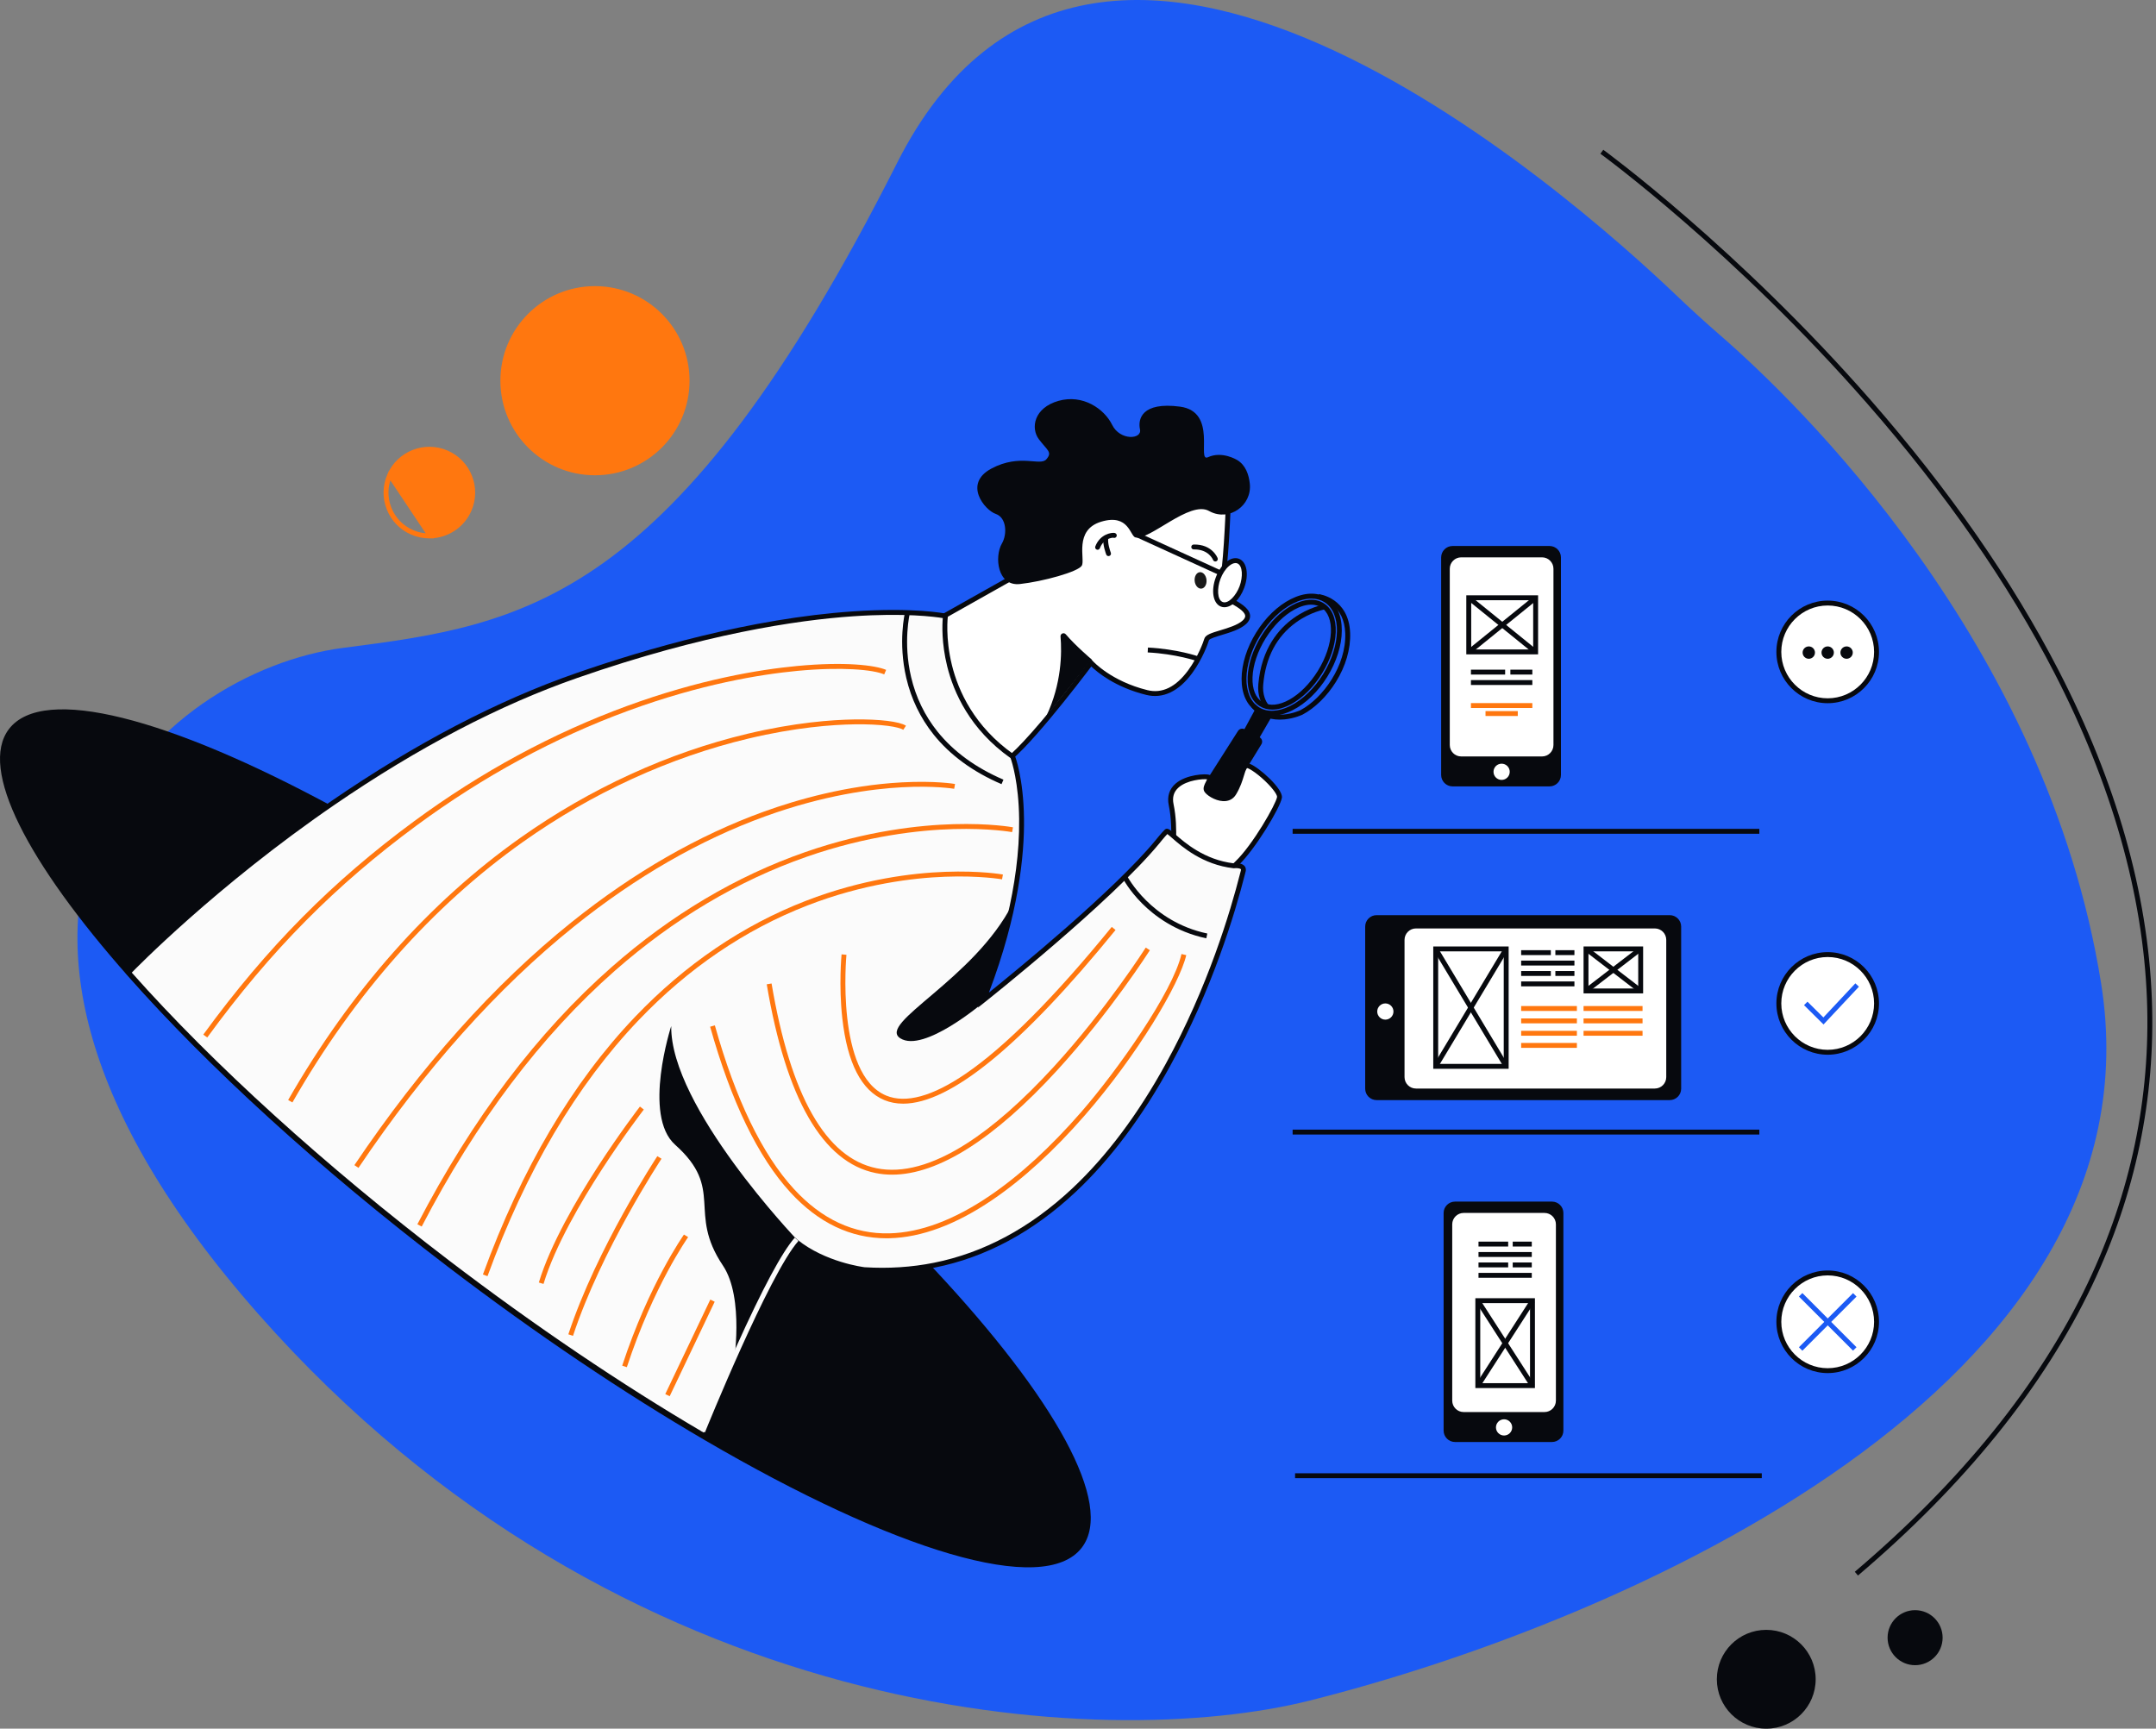 <svg xmlns="http://www.w3.org/2000/svg" width="540" height="433" viewBox="0 0 540 433" fill="none"><rect x="0" y="0" width="540" height="433" fill="#808080" stroke="none"/><g clip-path="url(#clip0_357_8846)"><path d="M430.88 84.012C427.19 80.806 423.576 77.517 420.041 74.14C392.901 48.212 274.021 -56.892 224.705 40.781C168.855 151.395 131.285 156.438 85.945 162.279C40.605 168.121 -26.379 225.823 64.677 329.112C155.733 432.401 276.547 438.904 328.071 425.949C406.163 406.318 542.365 347.382 526.256 246.343C512.579 160.566 449.595 100.268 430.882 84.012H430.88Z" fill="#1C5AF4"></path><path d="M172.206 95.359C172.206 108.166 161.824 118.548 149.017 118.548C136.21 118.548 125.828 108.166 125.828 95.359C125.828 82.552 136.21 72.17 149.017 72.17C161.824 72.17 172.206 82.552 172.206 95.359Z" fill="#FF770F" stroke="#FF770F"></path><path d="M107.738 134.351C111.897 134.27 115.834 131.817 117.601 127.764C120.017 122.217 117.473 115.739 111.927 113.323L111.927 113.323C106.38 110.904 99.903 113.452 97.486 118.996L107.738 134.351ZM107.738 134.351H107.529C106.069 134.351 104.586 134.058 103.162 133.438C100.474 132.266 98.405 130.12 97.333 127.392C96.262 124.664 96.316 121.684 97.486 118.997L107.738 134.351ZM103.253 133.23L103.253 133.23C104.646 133.837 106.1 134.124 107.531 134.124C111.676 134.124 115.634 131.711 117.395 127.673L117.395 127.673C119.762 122.241 117.269 115.898 111.838 113.53L111.838 113.53C110.445 112.924 108.99 112.636 107.56 112.636C103.415 112.636 99.456 115.049 97.696 119.088C96.549 121.718 96.495 124.64 97.546 127.31C98.596 129.981 100.623 132.083 103.253 133.23Z" fill="#FF770F" stroke="#FF770F"></path><path d="M465.354 394.633L464.561 393.699C491.178 371.099 510.799 346.793 522.876 321.458C533.672 298.814 538.67 274.873 537.736 250.303C536.734 223.954 528.921 196.428 514.515 168.493C502.979 146.123 487.216 123.444 467.66 101.081C434.355 62.994 401.174 38.745 400.843 38.506L401.565 37.513C401.898 37.754 435.191 62.085 468.586 100.274C488.205 122.71 504.026 145.473 515.607 167.931C530.097 196.03 537.955 223.728 538.965 250.258C539.907 275.029 534.868 299.163 523.986 321.988C511.833 347.48 492.108 371.923 465.359 394.637L465.354 394.633Z" fill="#07090E"></path><path d="M442.383 432.998C449.218 432.998 454.759 427.457 454.759 420.622C454.759 413.787 449.218 408.246 442.383 408.246C435.548 408.246 430.007 413.787 430.007 420.622C430.007 427.457 435.548 432.998 442.383 432.998Z" fill="#07090E"></path><path d="M479.665 417.096C483.471 417.096 486.556 414.01 486.556 410.204C486.556 406.398 483.471 403.313 479.665 403.313C475.859 403.313 472.773 406.398 472.773 410.204C472.773 414.01 475.859 417.096 479.665 417.096Z" fill="#07090E"></path><path d="M441.263 369.026H324.369V370.253H441.263V369.026Z" fill="#07090E"></path><path d="M440.65 282.95H323.756V284.177H440.65V282.95Z" fill="#07090E"></path><path d="M440.65 207.613H323.756V208.839H440.65V207.613Z" fill="#07090E"></path><path d="M293.337 216.72C293.337 216.72 294.774 208.408 293.337 201.594C291.9 194.783 301.713 194.282 302.712 194.656C303.712 195.03 301.649 196.843 302.15 197.906C302.651 198.969 307.234 201.719 309.068 198.656C310.902 195.594 310.963 193.219 311.838 191.906C312.713 190.594 320.776 197.657 320.463 199.719C320.15 201.782 314.085 212.198 309.775 216.282C306.417 219.467 303.463 223.907 303.274 223.907C303.086 223.907 293.337 216.72 293.337 216.72Z" fill="white"></path><path d="M303.274 224.521C303 224.521 302.957 224.521 297.873 220.808C295.439 219.032 292.998 217.231 292.973 217.212L292.669 216.988L292.734 216.613C292.748 216.532 294.134 208.334 292.738 201.719C292.272 199.515 292.865 197.628 294.449 196.267C297.164 193.934 302.072 193.76 302.929 194.081C303.301 194.22 303.464 194.474 303.538 194.66C303.742 195.194 303.446 195.762 303.133 196.367C302.919 196.78 302.594 197.405 302.706 197.645C302.9 198.058 304.65 199.356 306.375 199.442C307.363 199.491 308.07 199.131 308.542 198.342C309.567 196.633 310.02 195.128 310.386 193.922C310.666 192.996 310.91 192.195 311.329 191.567C311.547 191.238 312.02 190.925 313.015 191.311C315.378 192.225 321.403 197.61 321.07 199.812C320.704 202.234 314.364 212.778 310.198 216.728C307.913 218.895 305.797 221.681 304.66 223.178C303.697 224.445 303.64 224.521 303.278 224.521H303.274ZM294.001 216.448C297.248 218.84 301.798 222.17 303.164 223.11C303.311 222.922 303.497 222.677 303.681 222.436C304.838 220.91 306.995 218.073 309.354 215.839C313.757 211.666 319.588 201.408 319.857 199.63C319.9 199.354 319.492 198.323 317.648 196.408C315.401 194.075 312.98 192.446 312.279 192.362C312.001 192.832 311.805 193.478 311.562 194.28C311.175 195.551 310.697 197.136 309.595 198.973C308.888 200.155 307.753 200.742 306.314 200.668C304.245 200.566 302.025 199.082 301.596 198.168C301.224 197.379 301.68 196.504 302.044 195.803C302.138 195.621 302.266 195.373 302.334 195.2C301.328 195.075 297.291 195.347 295.152 197.287C293.969 198.358 293.572 199.726 293.94 201.467C295.228 207.574 294.271 214.725 294.006 216.448H294.001Z" fill="#07090E"></path><path d="M270.956 387.646C261.491 400.05 223.832 388.345 176.646 360.798C156.393 348.978 134.387 334.237 112.102 317.235C79.631 292.46 51.951 266.984 32.22 244.681C6.859 216.015 -5.37 192.587 2.239 182.615C10.81 171.38 42.509 179.923 83.462 202.095C107.138 214.913 133.91 232.285 161.093 253.026C189.905 275.01 214.945 297.544 234.008 317.926C264.039 350.035 279.232 376.801 270.956 387.646Z" fill="#07090E"></path><path d="M307.655 125.878C307.655 125.878 307.173 141.662 305.844 147.801C305.844 147.801 305.77 149.014 307.962 150.244C310.153 151.475 314.254 153.495 311.662 155.866C309.07 158.235 302.628 158.734 302.226 160.159C301.823 161.584 296.673 175.783 287.249 173.463C277.827 171.143 273.266 165.997 273.266 165.997C273.266 165.997 256.24 188.783 250.984 191.238C245.726 193.693 224.684 176.476 232.387 156.592L253.267 144.837L281.801 120.708L307.653 125.883L307.655 125.878Z" fill="white"></path><path d="M249.782 192.084C247.3 192.084 243.649 190.14 240.09 186.812C232.968 180.154 227.056 168.661 231.817 156.369L231.896 156.164L252.918 144.33L281.634 120.048L308.285 125.382L308.268 125.901C308.248 126.545 307.772 141.674 306.461 147.852C306.49 148.028 306.7 148.836 308.262 149.713C308.397 149.788 308.538 149.866 308.683 149.948C310.454 150.929 312.88 152.272 313.091 154.065C313.185 154.86 312.844 155.621 312.075 156.322C310.611 157.659 308.164 158.397 306.007 159.045C304.803 159.407 302.986 159.954 302.814 160.335C302.571 161.193 301.142 165.128 298.615 168.581C295.242 173.191 291.26 175.086 287.104 174.062C279.289 172.136 274.787 168.344 273.33 166.94C270.588 170.576 256.168 189.496 251.243 191.796C250.822 191.992 250.33 192.088 249.78 192.088L249.782 192.084ZM232.882 157.015C228.484 168.661 234.137 179.569 240.926 185.917C245.254 189.962 249.203 191.391 250.724 190.682C252.165 190.009 255.573 187.143 263.621 177.308C268.47 171.384 272.733 165.687 272.776 165.629L273.228 165.026L273.726 165.59C273.771 165.64 278.291 170.626 287.396 172.868C291.084 173.778 294.527 172.089 297.626 167.856C300.022 164.583 301.418 160.764 301.637 159.995C301.919 158.994 303.487 158.523 305.654 157.871C307.586 157.291 309.992 156.567 311.247 155.418C311.94 154.784 311.889 154.353 311.872 154.21C311.736 153.043 309.54 151.826 308.089 151.023C307.939 150.941 307.796 150.861 307.661 150.786C305.206 149.408 305.22 147.934 305.231 147.771L305.243 147.679C306.41 142.286 306.925 129.155 307.023 126.383L281.971 121.371L253.619 145.346L232.882 157.021V157.015Z" fill="#07090E"></path><path d="M300.91 147.438C301.729 147.356 302.3 146.368 302.186 145.231C302.072 144.094 301.316 143.239 300.497 143.321C299.678 143.404 299.107 144.392 299.221 145.529C299.335 146.666 300.091 147.521 300.91 147.438Z" fill="#191919"></path><path d="M277.643 139.291C277.396 139.291 277.163 139.142 277.071 138.896C277.032 138.794 276.11 136.357 276.355 134.751C276.407 134.415 276.721 134.186 277.055 134.235C277.39 134.286 277.619 134.599 277.57 134.935C277.408 136.004 277.985 137.841 278.22 138.457C278.34 138.774 278.183 139.127 277.866 139.248C277.795 139.275 277.721 139.289 277.647 139.289L277.643 139.291Z" fill="#07090E"></path><path d="M274.908 137.704C274.834 137.704 274.761 137.692 274.689 137.664C274.372 137.543 274.215 137.187 274.335 136.87C275.542 133.73 278.422 133.391 279.072 133.475C279.622 133.546 279.696 133.97 279.704 134.055C279.741 134.393 279.497 134.695 279.16 134.732C279.052 134.744 278.949 134.726 278.855 134.687C278.371 134.665 276.363 135.006 275.478 137.312C275.384 137.555 275.151 137.707 274.906 137.707L274.908 137.704ZM278.485 134.188C278.485 134.188 278.485 134.201 278.487 134.207C278.487 134.201 278.487 134.194 278.485 134.188Z" fill="#07090E"></path><path d="M273.359 165.124C273.359 165.124 269.383 161.753 266.933 158.877C266.465 158.327 265.564 158.707 265.625 159.427C265.979 163.558 265.903 171.253 262.074 179.371C262.074 179.371 271.122 168.185 273.357 165.124H273.359Z" fill="#07090E"></path><path d="M304.401 140.64C304.155 140.64 303.924 140.491 303.828 140.25C303.783 140.135 302.712 137.547 299 137.619C298.652 137.627 298.38 137.357 298.374 137.018C298.368 136.678 298.636 136.398 298.975 136.392C303.581 136.292 304.918 139.663 304.973 139.806C305.094 140.123 304.936 140.477 304.619 140.599C304.548 140.628 304.472 140.64 304.401 140.64Z" fill="#07090E"></path><path d="M300.022 165.018C300.022 165.018 294.799 163.184 287.487 162.81L300.022 165.018Z" fill="white"></path><path d="M299.82 165.596C299.769 165.578 294.584 163.787 287.456 163.421L287.519 162.197C294.836 162.573 300.01 164.364 300.227 164.439L299.82 165.596Z" fill="#07090E"></path><path d="M303.082 128.133C307.943 130.625 313.606 126.598 313.034 121.166C312.792 118.883 311.985 116.491 309.869 115.228C309.869 115.228 306.12 112.885 302.557 114.524C299.599 115.886 305.088 103.103 295.527 101.852C285.963 100.603 284.964 104.978 285.526 107.539C286.088 110.103 280.515 110.413 278.553 106.415C276.588 102.414 271.214 98.665 265.089 100.415C258.965 102.165 258.09 107.226 260.214 110.039C262.338 112.852 263.642 113.226 262.08 115.04C260.518 116.853 255.526 113.539 248.339 117.352C241.151 121.164 246.652 127.79 249.402 128.726C252.151 129.664 252.278 133.849 250.949 136.124C249.027 139.413 249.778 146.914 255.465 146.288C261.152 145.663 270.09 143.226 270.965 141.664C271.84 140.102 268.902 132.727 275.84 130.664C282.778 128.601 283.034 134.323 284.404 134.618C287.981 135.386 297.982 125.304 302.794 127.978C302.892 128.033 302.99 128.084 303.086 128.133H303.082Z" fill="#07090E"></path><path d="M311.368 218.275C310.852 219.9 291.509 305.439 234.008 316.903C228.521 317.997 222.689 318.418 216.491 318.026C216.491 318.026 206.648 316.899 199.335 310.993C199.335 310.993 178.214 350.916 176.646 359.776C156.393 347.956 134.386 333.215 112.102 316.212C79.631 291.438 51.951 265.962 32.22 243.659C32.314 243.5 32.424 243.35 32.553 243.211C32.553 243.211 52.92 222.018 83.462 201.073C101.073 188.995 122.068 176.999 144.491 169.198C205.803 147.868 236.799 154.312 236.799 154.312C236.799 154.312 233.941 175.724 253.623 189.5C253.623 189.5 262.053 210.587 246.304 250.524C246.304 250.524 277.711 225.682 289.899 210.869C289.899 210.869 291.471 208.9 292.184 208.244C292.898 207.588 298.429 215.65 309.023 216.869C309.023 216.869 311.93 216.493 311.368 218.275Z" fill="#FBFBFB"></path><path d="M177.096 360.749L176.335 360.305C155.59 348.197 133.25 333.119 111.728 316.699C80.557 292.916 52.156 267.121 31.758 244.064L31.461 243.731L31.688 243.346C31.805 243.148 31.944 242.962 32.099 242.794C32.312 242.574 52.867 221.307 83.11 200.566C104.056 186.203 124.637 175.454 144.285 168.618C161.802 162.524 188.045 154.893 213.59 153.143C228.912 152.094 236.598 153.644 236.919 153.709L237.477 153.825L237.402 154.39C237.396 154.443 236.723 159.748 238.432 166.639C240.004 172.976 243.976 182 253.969 188.995L254.118 189.099L254.185 189.269C254.273 189.488 256.336 194.764 256.475 205.024C256.597 214.119 255.144 228.957 247.689 248.621C254.498 243.138 279.072 223.047 289.416 210.476C289.476 210.401 291.021 208.471 291.761 207.79C292.37 207.23 293.039 207.817 294.37 208.984C296.741 211.063 301.668 215.381 309.015 216.249C309.479 216.198 311.024 216.1 311.719 216.93C311.954 217.21 312.183 217.703 311.944 218.459C311.928 218.512 311.864 218.762 311.791 219.052C309.344 228.695 303.653 247.758 293.043 267.07C286.049 279.802 278.109 290.383 269.448 298.523C258.748 308.577 246.863 314.963 234.121 317.502C228.431 318.637 222.483 319.017 216.444 318.635H216.413C216.015 318.586 206.811 317.478 199.527 311.928C196.796 317.126 178.668 351.83 177.243 359.88L177.089 360.747L177.096 360.749ZM33.007 243.622C53.329 266.526 81.53 292.115 112.474 315.724C133.704 331.921 155.729 346.809 176.227 358.819C178.778 348.602 197.955 312.292 198.794 310.705L199.141 310.047L199.72 310.515C206.686 316.141 216.123 317.361 216.546 317.415C222.474 317.789 228.309 317.415 233.888 316.302C246.401 313.808 258.084 307.526 268.614 297.632C277.183 289.58 285.042 279.101 291.974 266.481C302.518 247.288 308.175 228.337 310.609 218.752C310.714 218.343 310.756 218.173 310.783 218.091C310.822 217.967 310.855 217.801 310.787 217.719C310.585 217.476 309.736 217.396 309.101 217.478L309.027 217.486L308.953 217.478C301.189 216.585 296.044 212.075 293.57 209.908C293.137 209.528 292.656 209.109 292.378 208.913C291.64 209.671 290.391 211.235 290.377 211.251C278.281 225.952 246.998 250.755 246.685 251.004L244.898 252.417L245.734 250.297C250.195 238.988 255.467 221.971 255.258 205.131C255.146 196.05 253.46 190.855 253.114 189.889C242.905 182.678 238.845 173.408 237.234 166.884C235.793 161.044 235.995 156.405 236.13 154.815C234.117 154.488 226.53 153.48 213.6 154.371C199.587 155.338 176.257 158.795 144.692 169.775C125.146 176.574 104.663 187.274 83.807 201.576C53.971 222.037 33.614 242.993 33.007 243.62V243.622Z" fill="#07090E"></path><path d="M122.103 319.655L120.95 319.236C130.591 292.783 143.427 271.055 159.102 254.653C171.658 241.515 186.052 231.747 201.885 225.621C215.974 220.168 228.618 218.67 236.744 218.374C245.565 218.053 250.968 219.009 251.195 219.05L250.976 220.256C250.921 220.246 245.438 219.277 236.727 219.602C228.693 219.901 216.192 221.389 202.265 226.788C186.612 232.855 172.378 242.527 159.957 255.534C144.414 271.809 131.678 293.382 122.103 319.655Z" fill="#FF770F"></path><path d="M105.624 307.222L104.536 306.656C118.276 280.209 134.656 258.523 153.229 242.202C168.099 229.133 184.398 219.453 201.67 213.435C217.045 208.077 230.363 206.672 238.829 206.437C248.02 206.181 253.488 207.181 253.717 207.224L253.492 208.43C253.437 208.42 247.881 207.408 238.798 207.666C230.416 207.905 217.231 209.303 202.003 214.618C184.89 220.592 168.739 230.196 153.997 243.158C135.558 259.376 119.281 280.928 105.624 307.222Z" fill="#FF770F"></path><path d="M89.783 292.528L88.765 291.843C105.47 267.017 123.765 246.55 143.134 231.009C158.646 218.566 174.88 209.234 191.385 203.272C199.499 200.343 212.077 196.696 225.931 195.964C234.241 195.525 239.003 196.334 239.201 196.369L238.99 197.577C238.943 197.569 234.123 196.753 225.921 197.193C218.353 197.6 206.276 199.188 191.716 204.456C175.348 210.378 159.243 219.647 143.85 232.007C124.595 247.464 106.405 267.825 89.783 292.525V292.528Z" fill="#FF770F"></path><path d="M73.238 276.141L72.173 275.531C87.845 248.185 107.411 226.091 130.323 209.857C147.742 197.516 167.416 188.502 187.217 183.794C199.045 180.982 208.3 180.291 213.981 180.205C220.244 180.111 225.322 180.728 226.911 181.777L226.234 182.801C225.126 182.069 220.827 181.329 213.997 181.431C208.377 181.515 199.219 182.2 187.499 184.986C167.85 189.657 148.323 198.603 131.03 210.855C108.265 226.984 88.82 248.948 73.236 276.138L73.238 276.141Z" fill="#FF770F"></path><path d="M51.908 259.868L50.917 259.147C66.985 237.097 83.388 220.684 103.667 205.74C120.426 193.39 138.381 183.666 157.033 176.836C175.248 170.165 190.208 167.71 199.55 166.825C211.66 165.676 219.183 166.627 221.943 167.788L221.467 168.918C218.629 167.725 210.787 166.991 199.665 168.045C190.394 168.925 175.546 171.363 157.454 177.987C138.913 184.776 121.06 194.447 104.395 206.727C84.216 221.597 67.901 237.921 51.908 259.87V259.868Z" fill="#FF770F"></path><path d="M226.197 276.447C224.517 276.447 222.959 276.153 221.522 275.562C215.771 273.199 212.221 266.302 210.967 255.062C210.045 246.805 210.775 239.121 210.781 239.043L212.002 239.162C211.973 239.462 209.234 269.184 221.988 274.428C226.886 276.441 233.557 274.612 241.809 268.986C251.771 262.195 264.098 249.808 278.453 232.17L279.404 232.945C255.876 261.859 238.019 276.449 226.197 276.449V276.447Z" fill="#FF770F"></path><path d="M223.45 294.23C222.033 294.23 220.655 294.095 219.32 293.826C206.063 291.148 196.884 275.241 192.04 246.548L193.25 246.343C198.003 274.485 206.856 290.056 219.564 292.624C226.024 293.93 233.569 291.871 241.989 286.507C248.791 282.175 256.16 275.695 263.892 267.25C277.085 252.838 286.873 237.506 286.97 237.353L288.004 238.011C287.906 238.164 278.071 253.576 264.806 268.066C257 276.592 249.547 283.144 242.654 287.535C235.668 291.986 229.229 294.228 223.45 294.228V294.23Z" fill="#FF770F"></path><path d="M222.025 310.165C213.063 310.165 204.969 306.298 197.955 298.66C189.878 289.866 183.118 275.905 177.864 257.172L179.046 256.84C184.246 275.388 190.913 289.179 198.859 297.83C205.818 305.408 213.848 309.145 222.746 308.929C230.5 308.743 238.951 305.582 247.862 299.535C255.422 294.404 263.139 287.343 270.797 278.547C279.929 268.057 293.74 248.467 295.919 238.965L297.115 239.239C295.467 246.417 284.872 264.249 271.721 279.352C263.994 288.228 256.199 295.359 248.551 300.549C239.442 306.731 230.768 309.963 222.775 310.155C222.523 310.161 222.274 310.163 222.025 310.163V310.165Z" fill="#FF770F"></path><path d="M136.134 321.599L134.959 321.245C137.835 311.684 144.571 300.206 149.715 292.26C155.279 283.666 160.232 277.234 160.281 277.171L161.252 277.921C161.203 277.985 156.277 284.383 150.739 292.934C145.64 300.811 138.968 312.177 136.132 321.597L136.134 321.599Z" fill="#FF770F"></path><path d="M143.516 334.603L142.351 334.218C149.477 312.594 164.474 289.866 164.634 289.602L165.682 290.24C165.523 290.502 150.598 313.113 143.516 334.603Z" fill="#FF770F"></path><path d="M157.003 342.453L155.837 342.071C162.549 321.622 171.206 309.399 171.304 309.235L172.353 309.869C172.255 310.033 163.667 322.141 157.001 342.453H157.003Z" fill="#FF770F"></path><path d="M167.729 349.73L166.627 349.191L177.905 325.518L179.005 326.06L167.729 349.73Z" fill="#FF770F"></path><path d="M199.523 310.415C199.523 310.415 167.835 277.196 168.117 257.008C168.117 257.008 160.848 279.369 169.103 286.742C181.618 297.924 172.042 303.573 181.055 316.977C186.54 325.134 183.717 341.938 183.717 341.938L199.525 310.415H199.523Z" fill="#07090E"></path><path d="M246.21 251.164C246.21 251.164 231.369 263.82 225.492 260.071C219.614 256.321 243.96 245.352 253.605 226.391C253.605 226.391 249.491 244.696 246.21 251.164Z" fill="#07090E"></path><path d="M176.56 358.785L175.423 358.325C175.464 358.224 179.493 348.263 184.385 337.395C190.974 322.766 195.913 313.551 199.065 310.006L199.981 310.822C192.638 319.085 176.719 358.388 176.56 358.785Z" fill="#FBFBFB"></path><path d="M302.712 194.656L310.072 183.098C310.425 182.542 311.147 182.353 311.728 182.662L315.454 184.651C316.094 184.993 316.315 185.802 315.937 186.422L307.719 199.844C307.719 199.844 300.4 200.155 302.712 194.656Z" fill="#07090E"></path><path d="M314.508 177.429L310.305 185.195L314.072 187.149L318.288 179.882L314.508 177.429Z" fill="#07090E"></path><path d="M318.568 179.267C317.155 179.267 315.853 178.917 314.718 178.214C312.288 176.709 310.957 173.792 310.975 170C310.992 166.318 312.282 162.221 314.606 158.464C316.93 154.707 320.021 151.726 323.308 150.068C326.694 148.361 329.899 148.249 332.33 149.753C334.76 151.258 336.091 154.175 336.073 157.967C336.057 161.649 334.767 165.746 332.442 169.503C330.118 173.261 327.027 176.241 323.74 177.899C321.935 178.809 320.181 179.267 318.568 179.267ZM328.474 149.931C327.054 149.931 325.488 150.344 323.858 151.166C320.769 152.724 317.852 155.545 315.646 159.112C311.147 166.384 311.02 174.485 315.362 177.173C317.417 178.445 320.195 178.314 323.186 176.807C326.275 175.25 329.192 172.429 331.398 168.861C335.897 161.59 336.024 153.488 331.682 150.8C330.745 150.222 329.66 149.933 328.472 149.933L328.474 149.931Z" fill="#07090E"></path><path d="M318.655 177.742C317.507 177.742 316.452 177.459 315.536 176.891C313.451 175.601 312.369 173.021 312.488 169.626C312.602 166.355 313.825 162.681 315.926 159.284C318.028 155.886 320.771 153.155 323.645 151.593C326.63 149.972 329.423 149.788 331.508 151.078C333.593 152.368 334.674 154.948 334.556 158.343C334.441 161.614 333.219 165.288 331.117 168.685C329.016 172.083 326.272 174.814 323.398 176.376C321.726 177.284 320.115 177.742 318.655 177.742ZM328.384 151.456C327.131 151.456 325.718 151.863 324.232 152.671C321.54 154.132 318.962 156.71 316.969 159.93C314.978 163.15 313.821 166.608 313.712 169.669C313.61 172.606 314.485 174.8 316.18 175.849C319.792 178.085 326.025 174.581 330.075 168.039C334.122 161.498 334.476 154.357 330.864 152.121C330.146 151.675 329.308 151.454 328.384 151.454V151.456Z" fill="#07090E"></path><path d="M316.816 177.369C316.296 176.781 315.877 176.022 315.575 175.117C315.186 173.953 315.047 172.698 315.164 171.384C315.961 162.348 320.399 157.401 323.981 154.841C327.863 152.067 331.518 151.446 331.671 151.421L331.87 152.632L331.772 152.026L331.872 152.632C331.837 152.638 328.305 153.247 324.651 155.872C319.774 159.378 316.994 164.631 316.388 171.492C316.288 172.637 316.407 173.726 316.74 174.728C316.99 175.476 317.325 176.092 317.736 176.558L316.816 177.369Z" fill="#07090E"></path><path d="M320.514 180.252C317.668 180.252 315.252 179.217 313.471 177.224L314.385 176.406C318.598 181.125 325.404 178.032 325.688 177.899C331.34 174.904 337.244 166.678 336.935 158.597C336.811 155.328 335.635 152.895 333.442 151.366C331.81 150.23 330.224 150.041 330.208 150.039L330.343 148.821C330.418 148.829 337.825 149.755 338.162 158.55C338.313 162.522 337.046 166.876 334.591 170.813C332.364 174.385 329.325 177.365 326.25 178.99L326.229 179.001C326.15 179.04 324.255 179.941 321.746 180.19C321.327 180.231 320.916 180.252 320.514 180.254V180.252Z" fill="#07090E"></path><path d="M302.134 235.028C294.425 233.399 289.145 229.39 286.072 226.313C282.738 222.975 281.243 220.052 281.182 219.929L282.278 219.377C282.335 219.492 288.227 230.837 302.387 233.83L302.134 235.03V235.028Z" fill="#07090E"></path><path d="M250.843 196.414C243.692 193.337 237.97 189.159 233.837 183.993C230.523 179.851 228.217 175.076 226.988 169.8C224.897 160.825 226.618 153.611 226.692 153.308L227.884 153.601C227.865 153.672 226.154 160.874 228.194 169.573C229.388 174.661 231.617 179.265 234.816 183.255C238.823 188.249 244.377 192.299 251.329 195.29L250.845 196.416L250.843 196.414Z" fill="#07090E"></path><path d="M311.029 147.058C312.149 144.064 311.724 141.139 310.081 140.524C308.438 139.91 306.198 141.838 305.078 144.832C303.958 147.825 304.382 150.751 306.026 151.365C307.669 151.98 309.909 150.051 311.029 147.058Z" fill="white"></path><path d="M306.674 152.102C306.382 152.102 306.095 152.053 305.822 151.949C303.83 151.205 303.256 147.987 304.513 144.626C305.09 143.083 305.971 141.75 306.993 140.869C308.115 139.902 309.293 139.579 310.307 139.959C312.298 140.703 312.872 143.921 311.613 147.282C310.529 150.179 308.489 152.1 306.674 152.1V152.102ZM309.452 141.035C308.955 141.035 308.375 141.298 307.794 141.799C306.925 142.547 306.169 143.702 305.662 145.056C304.806 147.347 304.836 150.271 306.251 150.8C307.663 151.328 309.608 149.144 310.466 146.853C311.323 144.561 311.292 141.638 309.877 141.108C309.747 141.059 309.603 141.035 309.452 141.035Z" fill="#07090E"></path><path d="M284.644 133.221L284.135 134.336L305.429 144.063L305.939 142.948L284.644 133.221Z" fill="#07090E"></path><path d="M388.098 136.76H363.822C362.241 136.76 360.96 138.041 360.96 139.622V194.114C360.96 195.695 362.241 196.976 363.822 196.976H388.098C389.678 196.976 390.96 195.695 390.96 194.114V139.622C390.96 138.041 389.678 136.76 388.098 136.76Z" fill="#07090E"></path><path d="M386.223 139.602H365.979C364.398 139.602 363.117 140.883 363.117 142.464V186.614C363.117 188.194 364.398 189.476 365.979 189.476H386.223C387.804 189.476 389.085 188.194 389.085 186.614V142.464C389.085 140.883 387.804 139.602 386.223 139.602Z" fill="white"></path><path d="M376.102 195.351C377.224 195.351 378.134 194.441 378.134 193.319C378.134 192.197 377.224 191.287 376.102 191.287C374.98 191.287 374.07 192.197 374.07 193.319C374.07 194.441 374.98 195.351 376.102 195.351Z" fill="white"></path><path d="M384.62 149.727H367.87V163.289H384.62V149.727Z" fill="white"></path><path d="M385.234 163.902H367.256V149.114H385.234V163.902ZM368.483 162.675H384.007V150.34H368.483V162.675Z" fill="#07090E"></path><path d="M384.245 149.284L367.493 162.844L368.264 163.798L385.016 150.237L384.245 149.284Z" fill="#07090E"></path><path d="M368.265 149.267L367.493 150.22L384.243 163.784L385.015 162.831L368.265 149.267Z" fill="#07090E"></path><path d="M376.983 167.737H368.419V168.963H376.983V167.737Z" fill="#07090E"></path><path d="M383.795 167.737H378.295V168.963H383.795V167.737Z" fill="#07090E"></path><path d="M383.794 170.347H368.419V171.574H383.794V170.347Z" fill="#07090E"></path><path d="M368.919 176.839V176.612H383.294V176.839H368.919Z" fill="#FF770F" stroke="#FF770F"></path><path d="M372.568 178.84V178.614H379.649V178.84H372.568Z" fill="#FF770F" stroke="#FF770F"></path><path d="M388.711 300.977H364.435C362.855 300.977 361.573 302.258 361.573 303.839V358.331C361.573 359.911 362.855 361.193 364.435 361.193H388.711C390.292 361.193 391.573 359.911 391.573 358.331V303.839C391.573 302.258 390.292 300.977 388.711 300.977Z" fill="#07090E"></path><path d="M386.836 303.816H366.592C365.011 303.816 363.73 305.098 363.73 306.678V350.828C363.73 352.409 365.011 353.69 366.592 353.69H386.836C388.417 353.69 389.698 352.409 389.698 350.828V306.678C389.698 305.098 388.417 303.816 386.836 303.816Z" fill="white"></path><path d="M376.715 359.567C377.837 359.567 378.747 358.658 378.747 357.535C378.747 356.413 377.837 355.503 376.715 355.503C375.593 355.503 374.683 356.413 374.683 357.535C374.683 358.658 375.593 359.567 376.715 359.567Z" fill="white"></path><path d="M383.829 325.788H370.137V347.067H383.829V325.788Z" fill="white"></path><path d="M384.443 347.682H369.523V325.177H384.443V347.682ZM370.75 346.456H383.216V326.403H370.75V346.456Z" fill="#07090E"></path><path d="M383.324 325.486L369.628 346.763L370.659 347.427L384.356 326.15L383.324 325.486Z" fill="#07090E"></path><path d="M370.652 325.458L369.62 326.122L383.313 347.401L384.344 346.737L370.652 325.458Z" fill="#07090E"></path><path d="M377.743 311.004H370.312V312.23H377.743V311.004Z" fill="#07090E"></path><path d="M383.656 311.004H378.882V312.23H383.656V311.004Z" fill="#07090E"></path><path d="M383.655 313.612H370.312V314.839H383.655V313.612Z" fill="#07090E"></path><path d="M377.743 316.223H370.312V317.449H377.743V316.223Z" fill="#07090E"></path><path d="M383.656 316.223H378.882V317.449H383.656V316.223Z" fill="#07090E"></path><path d="M383.655 318.831H370.312V320.058H383.655V318.831Z" fill="#07090E"></path><path d="M457.771 263.573C464.528 263.573 470.006 258.095 470.006 251.338C470.006 244.58 464.528 239.103 457.771 239.103C451.013 239.103 445.536 244.58 445.536 251.338C445.536 258.095 451.013 263.573 457.771 263.573Z" fill="white"></path><path d="M457.771 264.186C450.687 264.186 444.922 258.423 444.922 251.338C444.922 244.252 450.685 238.489 457.771 238.489C464.856 238.489 470.619 244.252 470.619 251.338C470.619 258.423 464.856 264.186 457.771 264.186ZM457.771 239.716C451.362 239.716 446.149 244.929 446.149 251.338C446.149 257.746 451.362 262.959 457.771 262.959C464.179 262.959 469.392 257.746 469.392 251.338C469.392 244.929 464.179 239.716 457.771 239.716Z" fill="#07090E"></path><path d="M457.771 175.523C464.528 175.523 470.006 170.046 470.006 163.288C470.006 156.531 464.528 151.053 457.771 151.053C451.013 151.053 445.536 156.531 445.536 163.288C445.536 170.046 451.013 175.523 457.771 175.523Z" fill="white"></path><path d="M457.771 176.137C450.687 176.137 444.922 170.374 444.922 163.288C444.922 156.203 450.685 150.44 457.771 150.44C464.856 150.44 470.619 156.203 470.619 163.288C470.619 170.374 464.856 176.137 457.771 176.137ZM457.771 151.667C451.362 151.667 446.149 156.88 446.149 163.288C446.149 169.697 451.362 174.91 457.771 174.91C464.179 174.91 469.392 169.697 469.392 163.288C469.392 156.88 464.179 151.667 457.771 151.667Z" fill="#07090E"></path><path d="M457.771 343.318C464.528 343.318 470.006 337.84 470.006 331.083C470.006 324.325 464.528 318.848 457.771 318.848C451.013 318.848 445.536 324.325 445.536 331.083C445.536 337.84 451.013 343.318 457.771 343.318Z" fill="white"></path><path d="M457.771 343.931C450.687 343.931 444.922 338.168 444.922 331.083C444.922 323.997 450.685 318.234 457.771 318.234C464.856 318.234 470.619 323.997 470.619 331.083C470.619 338.168 464.856 343.931 457.771 343.931ZM457.771 319.463C451.362 319.463 446.149 324.676 446.149 331.085C446.149 337.493 451.362 342.706 457.771 342.706C464.179 342.706 469.392 337.493 469.392 331.085C469.392 324.676 464.179 319.463 457.771 319.463Z" fill="#07090E"></path><path d="M453.038 165.008C453.892 165.008 454.585 164.315 454.585 163.46C454.585 162.606 453.892 161.913 453.038 161.913C452.183 161.913 451.49 162.606 451.49 163.46C451.49 164.315 452.183 165.008 453.038 165.008Z" fill="#07090E"></path><path d="M457.771 165.008C458.625 165.008 459.318 164.315 459.318 163.46C459.318 162.606 458.625 161.913 457.771 161.913C456.916 161.913 456.223 162.606 456.223 163.46C456.223 164.315 456.916 165.008 457.771 165.008Z" fill="#07090E"></path><path d="M462.505 165.008C463.36 165.008 464.053 164.315 464.053 163.46C464.053 162.606 463.36 161.913 462.505 161.913C461.65 161.913 460.958 162.606 460.958 163.46C460.958 164.315 461.65 165.008 462.505 165.008Z" fill="#07090E"></path><path d="M456.728 256.606L451.842 251.773L452.705 250.902L456.695 254.848L464.701 246.307L465.596 247.145L456.728 256.606Z" fill="#1C5AF4"></path><path d="M464.122 323.899L450.563 337.461L451.431 338.329L464.989 324.766L464.122 323.899Z" fill="#1C5AF4"></path><path d="M451.428 323.886L450.56 324.753L464.118 338.316L464.986 337.449L451.428 323.886Z" fill="#1C5AF4"></path><path d="M421.068 272.692V232.089C421.068 230.508 419.787 229.227 418.206 229.227H344.792C343.211 229.227 341.93 230.508 341.93 232.089V272.692C341.93 274.273 343.211 275.554 344.792 275.554H418.206C419.787 275.554 421.068 274.273 421.068 272.692Z" fill="#07090E"></path><path d="M417.335 269.795V235.417C417.335 233.836 416.054 232.555 414.473 232.555H354.647C353.067 232.555 351.785 233.836 351.785 235.417V269.795C351.785 271.376 353.067 272.657 354.647 272.657H414.473C416.054 272.657 417.335 271.376 417.335 269.795Z" fill="white"></path><path d="M346.979 255.401C348.102 255.401 349.011 254.492 349.011 253.369C349.011 252.247 348.102 251.337 346.979 251.337C345.857 251.337 344.947 252.247 344.947 253.369C344.947 254.492 345.857 255.401 346.979 255.401Z" fill="white"></path><path d="M377.247 237.684H359.592V267.099H377.247V237.684Z" fill="white"></path><path d="M377.862 267.71H358.981V237.071H377.862V267.71ZM360.205 266.484H376.633V238.297H360.205V266.484Z" fill="#07090E"></path><path d="M376.711 237.344L359.058 266.758L360.109 267.389L377.762 237.975L376.711 237.344Z" fill="#07090E"></path><path d="M360.117 237.386L359.065 238.017L376.718 267.432L377.77 266.801L360.117 237.386Z" fill="#07090E"></path><path d="M388.425 238.003H380.994V239.229H388.425V238.003Z" fill="#07090E"></path><path d="M394.337 238.003H389.563V239.229H394.337V238.003Z" fill="#07090E"></path><path d="M394.337 240.613H380.994V241.84H394.337V240.613Z" fill="#07090E"></path><path d="M388.425 243.222H380.994V244.448H388.425V243.222Z" fill="#07090E"></path><path d="M394.337 243.222H389.563V244.448H394.337V243.222Z" fill="#07090E"></path><path d="M394.337 245.832H380.994V247.059H394.337V245.832Z" fill="#07090E"></path><path d="M381.494 252.72V252.494H394.454V252.72H381.494Z" fill="#FF770F" stroke="#FF770F"></path><path d="M397.124 252.72V252.494H410.898V252.72H397.124Z" fill="#FF770F" stroke="#FF770F"></path><path d="M381.494 255.823V255.597H394.454V255.823H381.494Z" fill="#FF770F" stroke="#FF770F"></path><path d="M397.124 255.823V255.597H410.898V255.823H397.124Z" fill="#FF770F" stroke="#FF770F"></path><path d="M381.494 258.927V258.7H394.454V258.927H381.494Z" fill="#FF770F" stroke="#FF770F"></path><path d="M381.494 261.965V261.738H394.454V261.965H381.494Z" fill="#FF770F" stroke="#FF770F"></path><path d="M397.124 258.927V258.7H410.898V258.927H397.124Z" fill="#FF770F" stroke="#FF770F"></path><path d="M410.93 237.684H397.238V248.212H410.93V237.684Z" fill="white"></path><path d="M411.544 248.823H396.625V237.068H411.544V248.823ZM397.851 247.596H410.317V238.295H397.851V247.596Z" fill="#07090E"></path><path d="M410.555 237.175L396.861 247.701L397.608 248.674L411.302 238.147L410.555 237.175Z" fill="#07090E"></path><path d="M397.599 237.165L396.852 238.138L410.545 248.664L411.293 247.692L397.599 237.165Z" fill="#07090E"></path></g><defs><clipPath id="clip0_357_8846"><rect width="539.071" height="433" fill="white"></rect></clipPath></defs></svg>